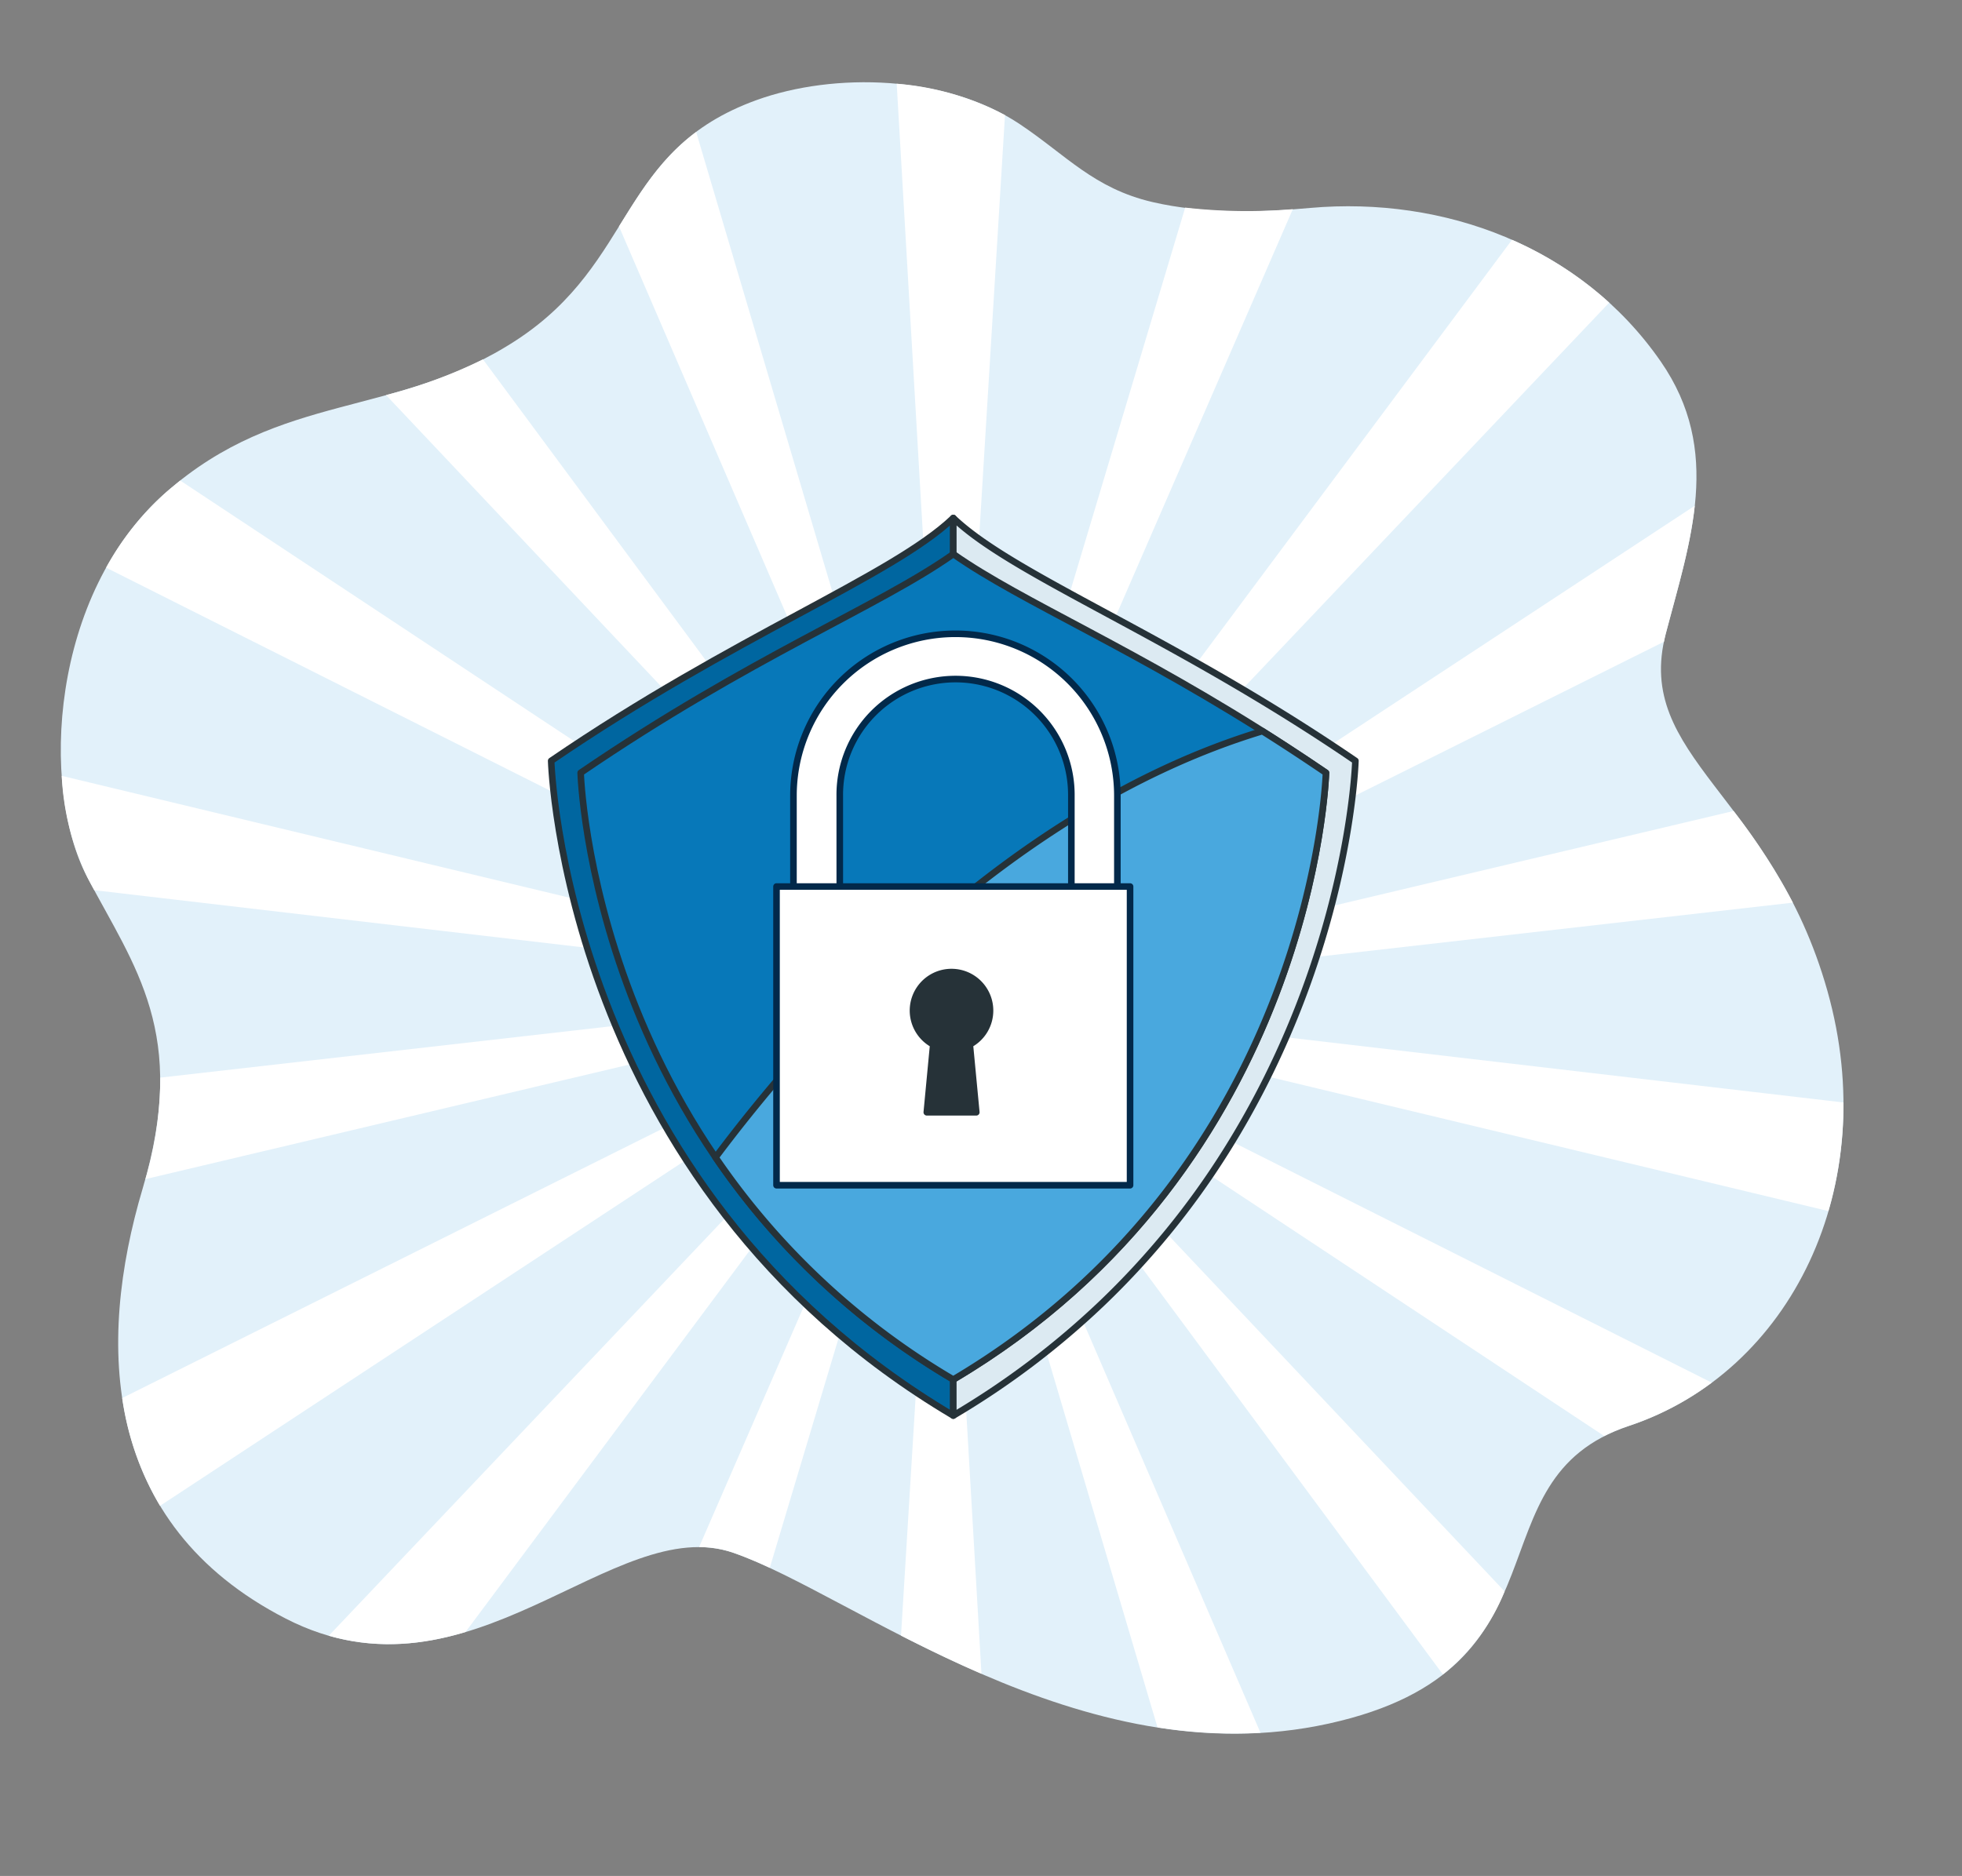<svg xmlns="http://www.w3.org/2000/svg" xmlns:xlink="http://www.w3.org/1999/xlink" width="298" height="285" viewBox="0 0 298 285">
  <rect x="0" y="0" width="298" height="285" fill="#808080" stroke="none"/>
  <defs>
    <clipPath id="clip-certificado">
      <rect width="298" height="285"/>
    </clipPath>
  </defs>
  <g id="certificado" clip-path="url(#clip-certificado)">
    <g id="freepik--background-simple--inject-2" transform="translate(9.232 12.495)">
      <path id="Trazado_1415" data-name="Trazado 1415" d="M202.9,75.843h0c-11.217-7.473-28.21-7.887-39.96-3.638-21.031,7.6-18.227,24.537-36.454,36.455s-35.753,7.712-53.28,23.177S54.092,176.57,61.285,190.261,76.708,214,69.7,237.561,63.388,288.492,91.43,302.9s49.774-16.306,68-9.99,52.579,34.281,90.435,25.939S270.9,281.8,295.435,273.637s38.558-36.363,30.145-66.137-29.444-35.5-24.537-54.226c3.7-14.14,8.665-27.747-.771-41.362-12.177-17.568-33.019-25.1-53.21-23.324-7.522.7-16.124.932-23.983-.89C214.148,85.609,210.019,80.6,202.9,75.843Z" transform="translate(-57.264 -69.495)" fill="#e2f1fa"/>
      <path id="Trazado_1417" data-name="Trazado 1417" d="M311.4,180.305l-117.9,27.923-.112-.077,107.436-53.56c.084-.407.161-.813.273-1.234,1.718-6.569,3.709-13.025,4.4-19.419L193.459,207.611h-.126l99.177-104.54a54.528,54.528,0,0,0-14.764-9.541L193.207,207.05h-.133l51.38-118.176a83.522,83.522,0,0,1-16.348-.238L192.779,206.609l-.126.063,8.083-132.085A42.063,42.063,0,0,0,184.29,69.82l7.929,136.522-.091.1-38.3-129.294c-5.412,4.045-8.462,9.114-11.722,14.343l49.5,114.8-.056.119-70.1-94.719a75.789,75.789,0,0,1-14.722,5.426l84.315,89.321v.14L75.466,130.1c-.7.582-1.465,1.185-2.2,1.83a42.848,42.848,0,0,0-9.058,11.406L190.5,206.784l.042.126L57.47,174.963a39.905,39.905,0,0,0,3.877,15.388c.351.7.7,1.332,1.059,1.984l127.738,14.946.077.112L72.444,220.812a55.2,55.2,0,0,1-2.264,15.423L190,207.856l.112.077L66.654,269.493A44.166,44.166,0,0,0,72.4,285.869l117.629-77.375h.126L98.033,305.6c7.354,2.1,14.259,1.4,20.772-.568l71.472-95.974h.133L154.278,292.13a16.025,16.025,0,0,1,5.216.869,58.622,58.622,0,0,1,5.517,2.285L190.7,209.5l.126-.063-5.882,96.142c3.863,1.97,7.95,3.954,12.219,5.8l-5.9-101.617.091-.1L223.9,319.52a73.353,73.353,0,0,0,15.64.82L191.868,209.805l.056-.119,75.321,101.792a30.615,30.615,0,0,0,9.373-12.619l-84.175-89.187v-.14l99.31,65.73a27.571,27.571,0,0,1,3.709-1.542,44.7,44.7,0,0,0,12.619-6.569l-115.1-57.83-.042-.126L325.8,241.086a57.577,57.577,0,0,0,2.278-16.5L193.34,208.824l-.077-.112L320.4,194.228A93.551,93.551,0,0,0,311.4,180.305ZM190.066,207.856l.407-.1-.3.154Zm.154.6h-.126l.358-.238Zm.224.491h-.112l.252-.337Zm-.105-1.6-.077-.084.421.049Zm.519,1.963-.1.063.119-.407Zm-.2-2.412-.042-.105.379.189Zm1.6-.5v.421l-.1-.322Zm-.582-.07.168.393-.2-.273Zm-.568.14.287.308-.28-.189Zm.182,3.169v-.421l.1.322Zm.582.07-.168-.393.2.273Zm-.063-1.1h-.2l-.182-.091-.14-.147-.077-.189v-.2l.056-.2.126-.161.168-.112.2-.049h.2l.182.091.14.147.077.189v.2l-.056.2-.126.161-.168.112Zm.344.652.28.189v.119Zm1.143-1.647h.126l-.358.238Zm-.224-.491h.112l-.252.337Zm-.386-.393.1-.063-.119.4Zm-.133,2.327.337.084.042.105Zm.308-.329.287.021.077.084Zm.182-.414.3-.154.105.056Z" transform="translate(-57.325 -69.592)" fill="#fff"/>
    </g>
    <g id="freepik--Shield--inject-2" transform="translate(83.716 78.698)">
      <path id="Trazado_1418" data-name="Trazado 1418" d="M224.585,163.93c-9.338,8.882-33.223,17.856-61.075,36.889,0,0,1.739,64.314,61.075,99.472Z" transform="translate(-163.51 -163.93)" fill="#0066a0" stroke="#263238" stroke-linecap="round" stroke-linejoin="round" stroke-width="1"/>
      <path id="Trazado_1419" data-name="Trazado 1419" d="M250.63,163.93c9.331,8.882,33.223,17.856,61.075,36.889,0,0-.794,29.39-19.74,59.454a120.977,120.977,0,0,1-18.815,23.012,123.958,123.958,0,0,1-22.521,17.006Z" transform="translate(-189.555 -163.93)" fill="#dceaf2" stroke="#263238" stroke-linecap="round" stroke-linejoin="round" stroke-width="1"/>
      <path id="Trazado_1420" data-name="Trazado 1420" d="M226.5,171.74c-11.266,7.985-30.79,15.6-56.6,33.23,0,0,1.612,59.589,56.6,92.181,54.983-32.578,56.6-92.181,56.6-92.181-1.988-1.357-3.937-2.655-6.113-4.07C254.334,186.17,236.972,179.11,226.5,171.74Z" transform="translate(-165.42 -166.265)" fill="#0778b9" stroke="#263238" stroke-linecap="round" stroke-linejoin="round" stroke-width="1"/>
      <path id="Trazado_1421" data-name="Trazado 1421" d="M282.18,210.11c-39.371,11.918-69.4,46.515-83.06,64.763a112.792,112.792,0,0,0,36.111,33.749c54.983-32.578,56.6-92.181,56.6-92.181Q286.842,213.047,282.18,210.11Z" transform="translate(-174.156 -177.736)" fill="#49a8de" stroke="#263238" stroke-linecap="round" stroke-linejoin="round" stroke-width="1"/>
      <path id="Trazado_1422" data-name="Trazado 1422" d="M261.715,236.993h-42.21A3.505,3.505,0,0,1,216,233.488V213.62a24.6,24.6,0,1,1,49.2,0l0,19.868a3.505,3.505,0,0,1-3.477,3.505Zm-38.677-7.01H258.21V213.62a17.588,17.588,0,1,0-35.175,0Z" transform="translate(-179.202 -171.431)" fill="#fff" stroke="#02294a" stroke-linecap="round" stroke-linejoin="round" stroke-width="1"/>
      <rect id="Rectángulo_633" data-name="Rectángulo 633" width="53.7" height="45.379" transform="translate(34.225 55.986)" fill="#fff" stroke="#02294a" stroke-linecap="round" stroke-linejoin="round" stroke-width="1"/>
      <path id="Trazado_1423" data-name="Trazado 1423" d="M253.6,268.177a5.847,5.847,0,1,0-8.623,5.146L244,283.628h7.515l-.981-10.305A5.833,5.833,0,0,0,253.6,268.177Z" transform="translate(-186.948 -193.347)" fill="#263238" stroke="#263238" stroke-linecap="round" stroke-linejoin="round" stroke-width="1"/>
    </g>
  </g>
</svg>
